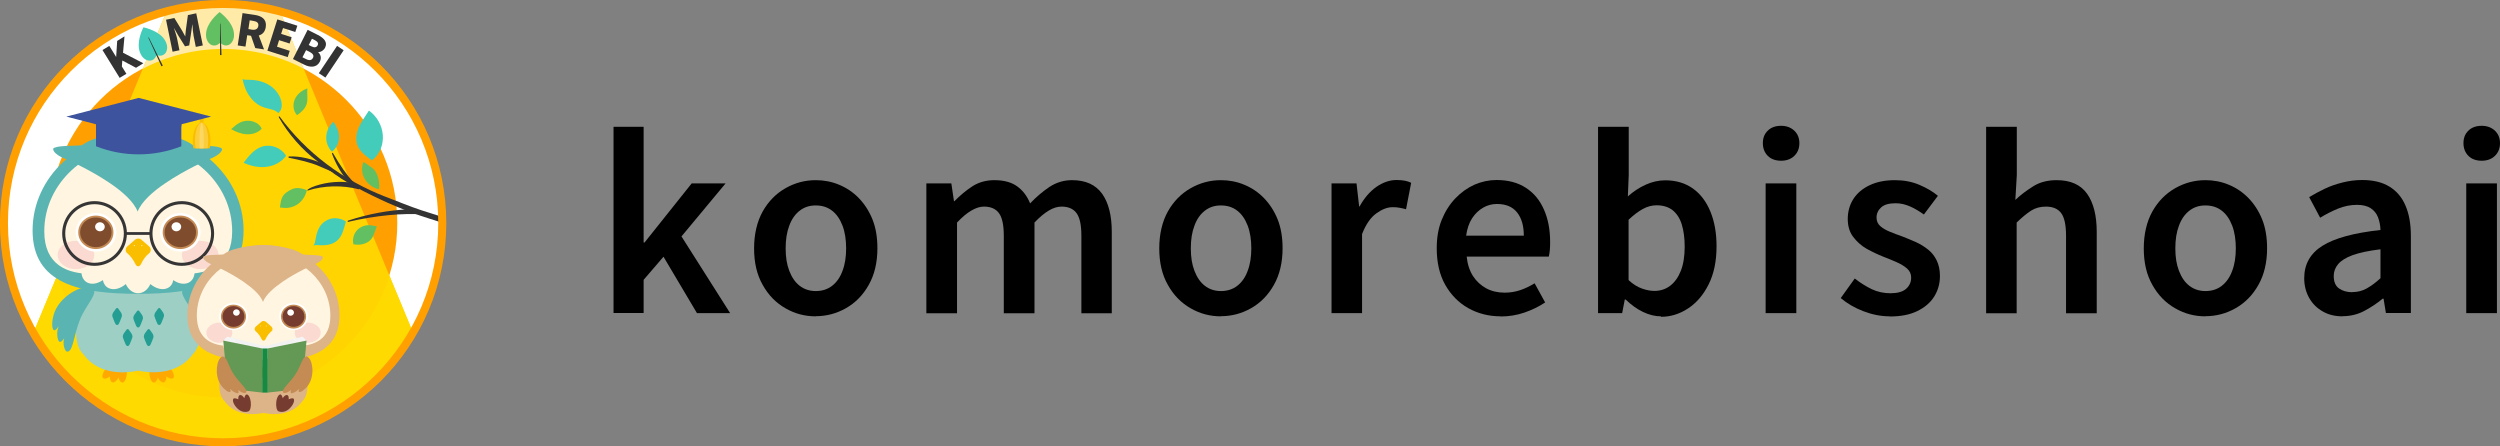 <svg xmlns="http://www.w3.org/2000/svg" xmlns:xlink="http://www.w3.org/1999/xlink" viewBox="0 0 171.1 30.55"><rect x="0" y="0" width="171.1" height="30.55" fill="#808080" stroke="none"/><defs><clipPath id="clippath-1"><path d="M12.41,10.01c-1.88.74-3.97.74-5.84,0,0-.56,0-1.12,0-1.68,1.88.74,3.97.74,5.84,0v1.68Z" style="fill:#3d539d;"></path></clipPath><clipPath id="clippath-5"><polygon points="15.28 23.31 15.56 23.04 18.17 23.7 18.16 24.02 15.28 23.31" style="fill:#f2f2f2;"></polygon></clipPath><clipPath id="clippath-6"><polygon points="20.98 23.31 20.7 23.04 18.1 23.7 18.11 24.02 20.98 23.31" style="fill:#f2f2f2;"></polygon></clipPath><clipPath id="clippath-9"><circle cx="15.27" cy="15.27" r="15" style="fill:none;"></circle></clipPath></defs><g style="isolation:isolate;"><g id="_&#x30EC;&#x30A4;&#x30E4;&#x30FC;_2"><g id="_&#x6587;&#x5B57;"><path d="M41.99,21.43v-12.75h2.06v7.92h.06l3.23-4.05h2.32l-3.02,3.63,3.33,5.25h-2.27l-2.29-3.86-1.36,1.58v2.27h-2.06Z"></path><path d="M55.83,21.65c-.74,0-1.43-.18-2.07-.55-.65-.37-1.17-.9-1.56-1.6-.4-.7-.59-1.53-.59-2.5s.2-1.83.59-2.53c.39-.69.91-1.22,1.56-1.59.65-.37,1.34-.55,2.07-.55.55,0,1.09.1,1.59.31.51.21.96.51,1.35.91s.71.89.94,1.46.34,1.24.34,1.98c0,.97-.2,1.81-.59,2.5-.39.7-.91,1.23-1.56,1.6-.65.37-1.34.55-2.07.55ZM55.83,19.92c.44,0,.81-.12,1.12-.36.31-.24.55-.58.71-1.02.17-.44.25-.96.25-1.54s-.08-1.12-.25-1.56c-.17-.44-.4-.78-.71-1.02-.31-.24-.68-.36-1.12-.36s-.79.12-1.1.36c-.31.24-.55.58-.71,1.02-.17.44-.25.96-.25,1.56s.08,1.1.25,1.54c.17.44.4.78.71,1.02.31.24.68.36,1.1.36Z"></path><path d="M63.4,21.43v-8.88h1.71l.18,1.22h.03c.38-.39.79-.73,1.23-1.02.44-.28.94-.42,1.5-.42.65,0,1.17.14,1.56.42.39.28.69.67.89,1.17.43-.45.87-.82,1.33-1.13.46-.3.97-.46,1.54-.46.93,0,1.61.31,2.06.93.44.62.66,1.49.66,2.61v5.57h-2.08v-5.3c0-.74-.11-1.25-.33-1.55-.22-.3-.56-.45-1.03-.45-.28,0-.57.09-.87.27-.3.18-.63.45-.98.82v6.21h-2.1v-5.3c0-.74-.11-1.25-.33-1.55-.22-.3-.56-.45-1.03-.45-.27,0-.55.09-.86.27-.31.18-.63.45-.98.82v6.21h-2.1Z"></path><path d="M83.56,21.65c-.74,0-1.43-.18-2.07-.55-.65-.37-1.17-.9-1.56-1.6-.4-.7-.59-1.53-.59-2.5s.2-1.83.59-2.53c.39-.69.91-1.22,1.56-1.59.65-.37,1.34-.55,2.07-.55.55,0,1.09.1,1.59.31.51.21.96.51,1.35.91s.71.89.94,1.46.34,1.24.34,1.98c0,.97-.2,1.81-.59,2.5-.39.7-.91,1.23-1.56,1.6-.65.37-1.34.55-2.07.55ZM83.56,19.92c.44,0,.81-.12,1.12-.36.31-.24.55-.58.71-1.02.17-.44.25-.96.25-1.54s-.08-1.12-.25-1.56c-.17-.44-.4-.78-.71-1.02-.31-.24-.68-.36-1.12-.36s-.79.12-1.1.36c-.31.24-.55.58-.71,1.02-.17.44-.25.96-.25,1.56s.08,1.1.25,1.54c.17.44.4.78.71,1.02.31.24.68.36,1.1.36Z"></path><path d="M91.13,21.43v-8.88h1.71l.18,1.58h.03c.32-.58.7-1.02,1.15-1.34.45-.31.91-.47,1.38-.47.23,0,.43.02.58.05.15.03.3.08.42.14l-.35,1.81c-.16-.04-.31-.08-.44-.1-.13-.03-.3-.04-.49-.04-.34,0-.71.14-1.1.42-.39.28-.72.75-.98,1.42v5.41h-2.1Z"></path><path d="M102.71,21.65c-.82,0-1.56-.19-2.22-.56-.66-.37-1.19-.91-1.58-1.6-.39-.69-.58-1.53-.58-2.5,0-.73.11-1.37.34-1.94.23-.57.54-1.06.93-1.47.39-.41.83-.72,1.31-.94.49-.21.99-.32,1.51-.32.8,0,1.47.18,2.02.54s.95.85,1.23,1.49c.28.63.42,1.37.42,2.2,0,.2,0,.39-.02.57-.02.18-.04.32-.07.44h-5.62c.05.52.2.97.43,1.33.23.36.54.64.9.84.37.2.79.3,1.27.3.37,0,.73-.06,1.06-.17.33-.11.66-.27.99-.47l.72,1.31c-.42.28-.89.51-1.41.69-.52.18-1.07.27-1.63.27ZM100.34,16.13h3.95c0-.67-.15-1.2-.46-1.59-.31-.39-.77-.58-1.38-.58-.33,0-.65.08-.94.25-.3.17-.55.41-.76.73-.21.32-.34.72-.41,1.2Z"></path><path d="M113.67,21.65c-.39,0-.8-.1-1.22-.3-.42-.2-.82-.49-1.19-.85h-.06l-.18.93h-1.65v-12.75h2.1v3.3l-.06,1.46c.37-.33.78-.6,1.22-.8.44-.2.89-.3,1.34-.3.74,0,1.37.19,1.89.56.52.37.92.9,1.2,1.58s.42,1.47.42,2.38c0,1.01-.18,1.88-.54,2.6-.36.72-.83,1.27-1.41,1.65-.58.38-1.19.57-1.84.57ZM113.23,19.91c.39,0,.75-.11,1.06-.34.31-.23.56-.57.74-1.02.18-.45.27-1,.27-1.66,0-.6-.07-1.11-.2-1.53s-.34-.74-.62-.97c-.28-.22-.65-.34-1.1-.34-.32,0-.63.08-.94.25s-.63.41-.98.74v4.13c.3.28.61.47.92.58.31.11.59.16.84.16Z"></path><path d="M121.9,11c-.38,0-.69-.11-.91-.33-.22-.22-.34-.51-.34-.87s.11-.64.34-.86c.22-.22.53-.33.91-.33.36,0,.66.11.9.33.23.22.35.5.35.86s-.12.65-.35.87c-.23.22-.53.33-.9.33ZM120.84,21.43v-8.88h2.1v8.88h-2.1Z"></path><path d="M129.34,21.65c-.61,0-1.21-.12-1.81-.35-.6-.23-1.11-.53-1.55-.9l.96-1.34c.39.31.79.55,1.18.74.39.18.82.27,1.26.27.48,0,.84-.1,1.07-.3.23-.2.35-.46.35-.77,0-.25-.09-.45-.28-.62s-.43-.31-.72-.44c-.29-.13-.59-.25-.9-.37-.38-.15-.76-.33-1.14-.54-.37-.21-.68-.49-.93-.82-.25-.33-.37-.74-.37-1.23s.13-.97.39-1.37.63-.71,1.12-.94,1.06-.34,1.72-.34c.62,0,1.18.11,1.67.32.5.21.92.46,1.27.75l-.96,1.28c-.31-.22-.62-.41-.94-.55-.32-.14-.65-.22-.99-.22-.45,0-.78.09-.99.28-.21.19-.32.42-.32.7,0,.23.08.43.25.58.17.15.39.28.66.39.28.11.58.23.9.34.31.12.61.25.91.38.3.14.57.31.82.51.25.2.44.45.58.74.14.29.22.64.22,1.06,0,.51-.13.98-.39,1.4s-.65.75-1.16,1c-.51.25-1.14.37-1.89.37Z"></path><path d="M135.93,21.43v-12.75h2.1v3.3l-.1,1.7c.37-.35.79-.66,1.24-.94s.98-.41,1.59-.41c.95,0,1.64.31,2.08.93.44.62.66,1.49.66,2.61v5.57h-2.1v-5.3c0-.74-.11-1.25-.33-1.55-.22-.3-.57-.45-1.05-.45-.38,0-.72.09-1.02.28-.29.19-.62.46-.98.81v6.21h-2.1Z"></path><path d="M150.94,21.65c-.74,0-1.43-.18-2.07-.55-.65-.37-1.17-.9-1.56-1.6-.4-.7-.59-1.53-.59-2.5s.2-1.83.59-2.53c.39-.69.91-1.22,1.56-1.59.65-.37,1.34-.55,2.07-.55.55,0,1.09.1,1.59.31.51.21.96.51,1.35.91s.71.89.94,1.46.34,1.24.34,1.98c0,.97-.2,1.81-.59,2.5-.39.7-.91,1.23-1.56,1.6-.65.37-1.34.55-2.07.55ZM150.94,19.92c.44,0,.81-.12,1.12-.36.31-.24.55-.58.71-1.02.17-.44.25-.96.25-1.54s-.08-1.12-.25-1.56c-.17-.44-.4-.78-.71-1.02-.31-.24-.68-.36-1.12-.36s-.79.12-1.1.36c-.31.24-.55.58-.71,1.02-.17.44-.25.96-.25,1.56s.08,1.1.25,1.54c.17.44.4.78.71,1.02.31.24.68.36,1.1.36Z"></path><path d="M160.33,21.65c-.52,0-.98-.11-1.37-.34-.39-.22-.7-.53-.92-.92-.22-.39-.34-.84-.34-1.35,0-.96.42-1.7,1.25-2.22.83-.52,2.15-.88,3.97-1.08-.01-.32-.07-.61-.17-.87-.1-.26-.27-.47-.5-.62-.23-.15-.54-.23-.94-.23-.45,0-.88.09-1.3.26s-.82.38-1.22.62l-.75-1.41c.33-.2.69-.39,1.06-.57.38-.18.78-.32,1.22-.43s.88-.17,1.35-.17c.75,0,1.37.15,1.86.45.49.3.86.73,1.1,1.3.25.57.37,1.27.37,2.09v5.26h-1.71l-.16-.98h-.06c-.4.33-.82.61-1.28.85s-.95.35-1.47.35ZM161,19.99c.35,0,.68-.08.98-.25.3-.17.62-.4.94-.7v-1.98c-.8.1-1.43.23-1.9.4-.47.17-.8.38-1,.62-.2.24-.3.51-.3.81,0,.39.12.68.36.85.24.17.55.26.92.26Z"></path><path d="M169.85,11c-.38,0-.69-.11-.91-.33-.22-.22-.34-.51-.34-.87s.11-.64.34-.86c.22-.22.53-.33.91-.33.36,0,.66.11.9.33.23.22.35.5.35.86s-.12.65-.35.87c-.23.22-.53.33-.9.33ZM168.79,21.43v-8.88h2.1v8.88h-2.1Z"></path><circle cx="15.27" cy="15.27" r="15" style="fill:#fff;"></circle><circle cx="15.27" cy="15.27" r="11.92" style="fill:#ffa000;"></circle><path d="M19.16.78c-1.24-.33-2.54-.51-3.88-.51s-2.64.18-3.88.51L2.29,22.77c2.59,4.48,7.44,7.5,12.99,7.5s10.4-3.02,12.99-7.5L19.16.78Z" style="fill:#ffd400;"></path><path d="M26.65,18.87c-1.52,4.83-6.04,8.33-11.37,8.33s-9.85-3.5-11.37-8.33l-1.62,3.9c2.59,4.48,7.44,7.5,12.99,7.5s10.4-3.02,12.99-7.5l-1.62-3.9Z" style="fill:#ffda00;"></path><path d="M20.78,4.7l-1.62-3.91c-1.24-.33-2.54-.51-3.88-.51s-2.64.18-3.88.51l-1.62,3.91c1.65-.86,3.52-1.35,5.5-1.35s3.86.49,5.5,1.35Z" style="fill:#ffeaa7;"></path><path d="M15.05.84s0,0,0,0c0,0,0,0,0,0,0,0,0,0,0,0,0,0,0,0,0,0h0s0,0,0,0c.43.34,1.04.96.96,1.68-.03.25-.18.48-.37.56-.17.07-.36.03-.5-.1-.02-.02-.04-.03-.07-.03-.02,0-.05.01-.07.03-.14.13-.33.17-.5.11-.2-.08-.35-.3-.39-.55-.1-.72.5-1.36.91-1.71Z" style="fill:#62c062;"></path><polygon points="15.09 1.62 15.16 3.77 15.06 3.77 15.06 1.62 15.09 1.62 15.09 1.62" style="fill:#333;"></polygon><path d="M9.82,1.87s0,0,0,0c0,0,0,0,0,0,0,0,0,0,0,0,0,0,0,0,0,0,0,0,0,0,0,0,0,0,0,0,.01,0,.53.13,1.35.44,1.57,1.13.08.24.04.51-.11.67-.12.13-.31.18-.49.12-.03,0-.05,0-.07,0-.02.01-.04.03-.05.05-.07.18-.23.3-.41.31-.21.01-.44-.12-.58-.34-.39-.61-.12-1.44.12-1.93Z" style="fill:#44ccba;"></path><polygon points="10.18 2.56 11.14 4.49 11.05 4.54 10.15 2.58 10.18 2.56 10.18 2.56" style="fill:#333;"></polygon><path d="M10.98,25.39c-.29-.35-.39-.7-.22-.77.17-.07.55.15.84.51.29.35.39.7.22.77-.17.07-.55-.15-.84-.51Z" style="fill:#ffa900;"></path><path d="M10.67,25.51c-.12-.41-.06-.79.12-.83.18-.05.43.25.54.66.12.41.06.79-.12.83-.18.05-.43-.25-.54-.66Z" style="fill:#ffa900;"></path><path d="M10.22,25.45c-.01-.45.12-.85.3-.9.18-.05.34.28.35.73.01.45-.12.85-.3.9-.18.05-.34-.28-.35-.73Z" style="fill:#ffa900;"></path><path d="M7.93,25.39c.29-.35.39-.7.22-.77-.17-.07-.55.15-.84.51-.29.35-.39.7-.22.77.17.07.55-.15.84-.51Z" style="fill:#ffa900;"></path><path d="M8.24,25.51c.12-.41.06-.79-.12-.83-.18-.05-.43.25-.54.66-.12.41-.06.79.12.83.18.05.43-.25.54-.66Z" style="fill:#ffa900;"></path><path d="M8.69,25.45c.01-.45-.12-.85-.3-.9-.18-.05-.34.28-.35.73-.01.45.12.85.3.9.18.05.34-.28.35-.73Z" style="fill:#ffa900;"></path><path d="M13.7,22.56c0-2.2-1.9-3.98-4.25-3.98s-4.25,1.78-4.25,3.98c0,.84.15,1.35.52,1.7.71,1.01,2.1,1.45,3.73,1.11,1.63.33,3.01-.1,3.73-1.11.36-.35.52-.86.52-1.7Z" style="fill:#9ecfc4;"></path><path d="M8.27,21.37c.06.08.09.21.07.28s-.1.28-.18.46-.21.18-.29,0-.16-.39-.18-.46.01-.2.07-.28.14-.2.18-.25.11-.06.15,0,.12.17.18.25Z" style="fill:#249e93;"></path><path d="M9.71,21.54c.06.08.09.21.07.28s-.1.28-.18.46-.21.18-.29,0-.16-.39-.18-.46.01-.2.07-.28.14-.2.18-.25.11-.06.15,0,.12.17.18.25Z" style="fill:#249e93;"></path><path d="M11.15,21.37c.06.08.09.21.07.28s-.1.28-.18.46-.21.18-.29,0-.16-.39-.18-.46.01-.2.07-.28.14-.2.18-.25.11-.06.15,0,.12.17.18.25Z" style="fill:#249e93;"></path><path d="M8.99,22.81c.06.08.09.21.07.28s-.1.28-.18.46-.21.18-.29,0-.16-.39-.18-.46.01-.2.07-.28.14-.2.18-.25.11-.06.15,0,.12.17.18.25Z" style="fill:#249e93;"></path><path d="M10.43,22.81c.06.08.09.21.07.28s-.1.28-.18.46-.21.18-.29,0-.16-.39-.18-.46.01-.2.07-.28.14-.2.18-.25.11-.06.15,0,.12.17.18.25Z" style="fill:#249e93;"></path><path d="M9.45,9.12c-3.99,0-7.22,2.98-7.22,6.65s3.23,4.34,7.22,4.34c3.99,0,7.22-.67,7.22-4.34,0-3.67-3.23-6.65-7.22-6.65Z" style="fill:#5ab5b2;"></path><path d="M5.82,17.77c-.39.64-.31,1.35.18,1.58.3.14.69.06,1.04-.18.05.25.18.45.4.55.34.16.8.04,1.17-.28.17.38.49.63.84.63.36,0,.67-.25.84-.63.37.31.83.44,1.17.28.22-.1.36-.3.4-.55.34.24.73.32,1.04.18.48-.23.56-.93.18-1.58" style="fill:#fff5e0;"></path><path d="M15.89,15.83c0,4.66-6.43,2.33-6.43,2.33,0,0-6.43,2.33-6.43-2.33,0-3.27,2.88-5.93,6.43-5.93s6.43,2.65,6.43,5.93Z" style="fill:#fff5e0;"></path><path d="M15.18,10.18s0,0,0,0c-.13-.23-1.37-.19-1.89-.23-.06-.01-.1-.03-.12-.04-1.05-.77-3.2-.81-3.65-.81-.03,0-.05,0-.06,0-.01,0-.03,0-.05,0-.02,0-.04,0-.05,0-.01,0-.04,0-.06,0-.46,0-2.6.04-3.65.81-.02.01-.06.03-.12.04-.52.04-1.76,0-1.89.23,0,0,0,0,0,0,0,.02-.01.03,0,.05.08.39.92.68.92.68,0,0,1.59.69,2.97,1.63.86.58,1.63,1.27,1.89,1.94.26-.67,1.03-1.36,1.89-1.94,1.38-.94,2.97-1.63,2.97-1.63,0,0,.84-.29.92-.68,0-.02,0-.03,0-.05Z" style="fill:#5ab5b2;"></path><g style="mix-blend-mode:multiply;"><path d="M6.45,17.45c0,.54-.56.97-1.25.97s-1.25-.44-1.25-.97c0-.54.56-.97,1.25-.97.69,0,1.25.44,1.25.97Z" style="fill:#fbdad1;"></path></g><path d="M10.19,16.85c.17.15.17.37,0,.5-.17.12-.41.43-.52.69-.12.25-.31.25-.42,0-.12-.25-.35-.56-.52-.69-.17-.12-.17-.35,0-.5.17-.15.41-.35.52-.45.12-.1.31-.1.42,0,.12.1.35.3.52.45Z" style="fill:#fabe00;"></path><path d="M7.96,15.9c0,.73-.62,1.32-1.39,1.32-.77,0-1.39-.59-1.39-1.32,0-.73.62-1.32,1.39-1.32.77,0,1.39.59,1.39,1.32Z" style="fill:#fff;"></path><path d="M7.7,15.9c0,.6-.51,1.08-1.14,1.08-.63,0-1.14-.48-1.14-1.08,0-.6.51-1.08,1.14-1.08s1.14.48,1.14,1.08Z" style="fill:#804c2e; mix-blend-mode:multiply; stroke:#c58b54; stroke-width:.13px;"></path><path d="M7.17,15.52c0,.17-.15.31-.33.31-.18,0-.33-.14-.33-.31,0-.17.15-.31.33-.31s.33.14.33.31Z" style="fill:#fff;"></path><g style="mix-blend-mode:multiply;"><path d="M12.45,17.45c0,.54.56.97,1.25.97.69,0,1.25-.44,1.25-.97,0-.54-.56-.97-1.25-.97-.69,0-1.25.44-1.25.97Z" style="fill:#fbdad1;"></path></g><path d="M10.95,15.9c0,.73.62,1.32,1.39,1.32s1.39-.59,1.39-1.32c0-.73-.62-1.32-1.39-1.32-.77,0-1.39.59-1.39,1.32Z" style="fill:#fff;"></path><path d="M11.2,15.9c0,.6.51,1.08,1.14,1.08s1.14-.48,1.14-1.08c0-.6-.51-1.08-1.14-1.08s-1.14.48-1.14,1.08Z" style="fill:#804c2e; mix-blend-mode:multiply; stroke:#c58b54; stroke-linecap:round; stroke-linejoin:round; stroke-width:.13px;"></path><path d="M11.74,15.52c0,.17.15.31.33.31.18,0,.33-.14.33-.31,0-.17-.15-.31-.33-.31-.18,0-.33.14-.33.31Z" style="fill:#fff;"></path><path d="M9.22,16.81s-.01.04-.03.04c-.02,0-.03-.02-.03-.04s.01-.04.03-.04.03.02.03.04Z" style="fill:#fff;"></path><path d="M9.74,16.81s-.01.04-.03.04c-.02,0-.03-.02-.03-.04,0-.02.01-.04.03-.04.02,0,.03.02.03.04Z" style="fill:#fff;"></path><line x1="13.8" y1="8.07" x2="13.8" y2="10.03" style="fill:none; stroke:#fabe00; stroke-width:.26px;"></line><path d="M14.36,10.15c.03-.15.05-.32.05-.5,0-.69-.27-1.26-.61-1.26s-.61.56-.61,1.26c0,.18.02.34.05.5h1.13Z" style="fill:#fabe00;"></path><path d="M14.21,10.15c.02-.15.04-.32.04-.5,0-.69-.2-1.26-.45-1.26-.25,0-.45.56-.45,1.26,0,.18.01.34.04.5h.83Z" style="fill:#fbcd3b;"></path><path d="M13.94,10.15c0-.15.01-.32.01-.5,0-.69-.07-1.26-.15-1.26s-.15.56-.15,1.26c0,.18,0,.34.01.5h.28Z" style="fill:#fcd761;"></path><path d="M12.41,10.01c-1.88.74-3.97.74-5.84,0,0-.56,0-1.12,0-1.68,1.88.74,3.97.74,5.84,0v1.68Z" style="fill:#3d539d;"></path><g style="clip-path:url(#clippath-1);"><g style="mix-blend-mode:multiply;"><polygon points="14.45 8.13 9.49 9.41 4.54 8.13 9.49 6.85 14.45 8.13" style="fill:#3d539d;"></polygon></g></g><polygon points="14.45 7.98 9.49 9.26 4.54 7.98 9.49 6.7 14.45 7.98" style="fill:#3d539d;"></polygon><line x1="8.58" y1="15.98" x2="10.33" y2="15.98" style="fill:none; stroke:#353535; stroke-width:.19px;"></line><circle cx="6.47" cy="15.98" r="2.11" style="fill:none; stroke:#353535; stroke-width:.21px;"></circle><circle cx="12.44" cy="15.98" r="2.11" style="fill:none; stroke:#353535; stroke-width:.21px;"></circle><path d="M12.61,19.73c.48-.3,2.06.39,2.56,1.61.19.46.26,1.19.05,1.28-.11.05-.28-.23-.32-.27.2.42.07.98-.03,1.05-.14.1-.31-.21-.35-.22.13.26,0,1.04-.29.89-.33-.17-.37-1.14-.79-2.19-.44-1.07-1.33-1.84-.83-2.16Z" style="fill:#5ab5b2;"></path><path d="M6.31,19.71c-.48-.3-2.06.39-2.56,1.61-.19.46-.26,1.19-.05,1.28.11.05.28-.23.32-.27-.2.42-.07.98.03,1.05.14.1.31-.21.35-.22-.13.26,0,1.04.29.89.33-.17.37-1.14.79-2.19.44-1.07,1.33-1.84.83-2.16Z" style="fill:#5ab5b2;"></path><path d="M21.05,26.26c0-1.56-1.35-2.83-3.02-2.83s-3.02,1.27-3.02,2.83c0,.6.11.96.37,1.21.51.72,1.49,1.03,2.65.79,1.16.24,2.14-.07,2.65-.79.26-.25.37-.61.37-1.21Z" style="fill:#ddb388;"></path><path d="M17.19,25.16c.04.06.07.15.05.2s-.07.2-.13.33-.15.13-.21,0-.11-.28-.13-.33,0-.14.05-.2.1-.14.13-.18.08-.04.1,0,.09.12.13.18Z" style="fill:#c58b54;"></path><path d="M18.22,25.27c.04.06.07.15.05.2s-.07.2-.13.33-.15.13-.21,0-.11-.28-.13-.33,0-.14.05-.2.1-.14.13-.18.08-.04.1,0,.09.12.13.18Z" style="fill:#c58b54;"></path><path d="M19.24,25.16c.04.06.07.15.05.2s-.07.2-.13.33-.15.13-.21,0-.11-.28-.13-.33,0-.14.05-.2.1-.14.13-.18.08-.04.1,0,.09.12.13.18Z" style="fill:#c58b54;"></path><path d="M17.7,26.18c.04.06.07.15.05.2s-.07.2-.13.33-.15.13-.21,0-.11-.28-.13-.33,0-.14.05-.2.1-.14.13-.18.08-.04.1,0,.09.12.13.18Z" style="fill:#c58b54;"></path><path d="M18.73,26.18c.04.06.07.15.05.2s-.07.2-.13.33-.15.13-.21,0-.11-.28-.13-.33,0-.14.05-.2.1-.14.13-.18.08-.04.1,0,.09.12.13.18Z" style="fill:#c58b54;"></path><path d="M18.03,16.84c-2.84,0-5.13,2.12-5.13,4.73,0,2.61,2.3,3.09,5.13,3.09,2.84,0,5.13-.47,5.13-3.09,0-2.61-2.3-4.73-5.13-4.73Z" style="fill:#ddb388; stroke:#ddb388; stroke-width:.15px;"></path><path d="M15.45,22.99c-.27.46-.22.96.13,1.12.22.1.49.04.74-.13.03.18.13.32.29.39.24.11.57.03.83-.2.12.27.35.45.6.45.25,0,.47-.18.6-.45.26.22.59.31.83.2.16-.07.25-.22.29-.39.24.17.52.23.74.13.34-.16.4-.66.13-1.12" style="fill:#fff5e0;"></path><path d="M22.61,21.61c0,3.31-4.57,1.66-4.57,1.66,0,0-4.57,1.66-4.57-1.66,0-2.33,2.05-4.21,4.57-4.21,2.53,0,4.57,1.89,4.57,4.21Z" style="fill:#fff5e0;"></path><g style="mix-blend-mode:multiply;"><path d="M15.9,22.77c0,.38-.4.69-.89.69-.49,0-.89-.31-.89-.69,0-.38.4-.69.89-.69.49,0,.89.31.89.69Z" style="fill:#fbdad1;"></path></g><path d="M18.56,22.34c.12.11.12.27,0,.35-.12.09-.29.31-.37.49-.08.18-.22.18-.3,0-.08-.18-.25-.4-.37-.49-.12-.09-.12-.25,0-.35.12-.11.29-.25.37-.32.08-.07.22-.07.3,0,.08.07.25.22.37.32Z" style="fill:#fabe00;"></path><path d="M16.97,21.66c0,.52-.44.94-.99.94-.55,0-.99-.42-.99-.94,0-.52.44-.94.99-.94.55,0,.99.42.99.94Z" style="fill:#fff;"></path><g style="mix-blend-mode:multiply;"><path d="M16.79,21.66c0,.42-.36.77-.81.77-.45,0-.81-.34-.81-.77,0-.42.36-.77.81-.77.45,0,.81.34.81.77Z" style="fill:#763c2f;"></path><path d="M15.98,22.49c-.23,0-.45-.09-.61-.24-.16-.16-.25-.36-.25-.58,0-.22.09-.43.25-.58.16-.16.38-.24.61-.24.48,0,.86.37.86.82,0,.45-.39.82-.86.82h0,0ZM15.98,20.95c-.2,0-.39.07-.53.21-.14.13-.22.31-.22.5,0,.19.08.37.22.5.14.14.33.21.53.21h0c.42,0,.75-.32.75-.71,0-.39-.34-.71-.75-.71h0Z" style="fill:#c58b54;"></path></g><path d="M16.41,21.39c0,.12-.11.22-.23.22-.13,0-.23-.1-.23-.22,0-.12.11-.22.23-.22.13,0,.23.1.23.22Z" style="fill:#fff;"></path><g style="mix-blend-mode:multiply;"><path d="M20.17,22.77c0,.38.4.69.89.69s.89-.31.89-.69c0-.38-.4-.69-.89-.69-.49,0-.89.31-.89.69Z" style="fill:#fbdad1;"></path></g><path d="M19.1,21.66c0,.52.44.94.99.94s.99-.42.99-.94c0-.52-.44-.94-.99-.94-.55,0-.99.42-.99.94Z" style="fill:#fff;"></path><g style="mix-blend-mode:multiply;"><path d="M19.28,21.66c0,.42.36.77.81.77.45,0,.81-.34.81-.77,0-.42-.36-.77-.81-.77-.45,0-.81.34-.81.77Z" style="fill:#763c2f;"></path><path d="M20.09,22.49h0c-.48,0-.86-.37-.86-.82,0-.45.39-.82.86-.82.23,0,.45.09.61.24.16.16.25.36.25.58,0,.45-.39.82-.86.82h0ZM20.09,20.95c-.42,0-.75.32-.75.71,0,.39.34.71.75.71.42,0,.75-.32.75-.71,0-.19-.08-.37-.22-.5-.14-.14-.33-.21-.53-.21h0Z" style="fill:#c58b54;"></path></g><path d="M19.66,21.39c0,.12.1.22.23.22.13,0,.23-.1.23-.22,0-.12-.11-.22-.23-.22-.13,0-.23.1-.23.22Z" style="fill:#fff;"></path><path d="M17.87,22.31s0,.03-.02.03c-.01,0-.02-.01-.02-.03,0-.02,0-.03.02-.03.01,0,.02.01.02.03Z" style="fill:#fff;"></path><path d="M18.24,22.31s0,.03-.02.03c-.01,0-.02-.01-.02-.03,0-.02,0-.03.02-.03.01,0,.02.01.02.03Z" style="fill:#fff;"></path><path d="M17.02,28.15c-.33.12-.65-.03-.87-.3-.21-.25-.26-.52-.15-.58.06-.03.18,0,.31.06-.01-.15.02-.27.1-.29.09-.03.21.05.31.21.03-.13.08-.23.14-.25.12-.04.26.18.3.49.04.32-.03.61-.15.66Z" style="fill:#763c2f;"></path><path d="M19.05,28.15c.33.12.65-.03.87-.3.21-.25.26-.52.15-.58-.06-.03-.18,0-.31.06.01-.15-.02-.27-.1-.29-.09-.03-.21.05-.31.21-.03-.13-.08-.23-.14-.25-.12-.04-.26.18-.3.49-.04.32.03.61.15.66Z" style="fill:#763c2f;"></path><polygon points="15.28 23.31 15.56 23.04 18.17 23.7 18.16 24.02 15.28 23.31" style="fill:#f2f2f2;"></polygon><g style="clip-path:url(#clippath-5);"><polygon points="15.46 23.08 15.47 23.07 16.16 23.24 16.15 23.26 15.46 23.08" style="fill:#fff;"></polygon><polygon points="15.4 23.15 15.41 23.13 16.1 23.31 16.09 23.32 15.4 23.15" style="fill:#fff;"></polygon><polygon points="15.32 23.22 15.33 23.21 16.02 23.38 16.01 23.4 15.32 23.22" style="fill:#fff;"></polygon></g><polygon points="20.98 23.31 20.7 23.04 18.1 23.7 18.11 24.02 20.98 23.31" style="fill:#f2f2f2;"></polygon><g style="clip-path:url(#clippath-6);"><polygon points="20.8 23.08 20.79 23.07 20.1 23.24 20.11 23.26 20.8 23.08" style="fill:#fff;"></polygon><polygon points="20.87 23.15 20.85 23.13 20.17 23.31 20.18 23.32 20.87 23.15" style="fill:#fff;"></polygon><polygon points="20.95 23.22 20.93 23.21 20.24 23.38 20.25 23.4 20.95 23.22" style="fill:#fff;"></polygon></g><polygon points="15.59 26.6 15.28 23.31 17.95 23.85 17.95 26.87 15.59 26.6" style="fill:#639954;"></polygon><polygon points="20.67 26.6 20.98 23.31 18.32 23.85 18.32 26.87 20.67 26.6" style="fill:#639954;"></polygon><rect x="17.95" y="23.85" width=".37" height="3.02" style="fill:#178a42;"></rect><path d="M21.05,24.43c.33.15.52,1.22.06,1.91-.17.26-.53.56-.65.48-.07-.04.02-.23.03-.26-.15.25-.49.38-.56.35-.1-.04,0-.24,0-.26-.09.16-.54.37-.57.16-.03-.23.47-.6.86-1.19.41-.61.49-1.35.84-1.2Z" style="fill:#c58b54;"></path><path d="M15.17,24.43c-.33.15-.52,1.22-.06,1.91.17.26.53.56.65.48.07-.04-.02-.23-.03-.26.15.25.49.38.56.35.1-.04,0-.24,0-.26.09.16.54.37.57.16.03-.23-.47-.6-.86-1.19-.41-.61-.49-1.35-.84-1.2Z" style="fill:#c58b54;"></path><path d="M22.1,17.59s0,0,0,0c-.09-.16-.97-.13-1.34-.17-.04-.01-.07-.02-.08-.03-.74-.54-2.27-.58-2.6-.58-.02,0-.03,0-.05,0,0,0-.02,0-.03,0-.01,0-.03,0-.03,0-.01,0-.03,0-.05,0-.32,0-1.85.03-2.6.58-.01,0-.04.02-.08.03-.37.03-1.25,0-1.34.17,0,0,0,0,0,0,0,.01,0,.02,0,.04.06.28.65.49.65.49,0,0,1.13.49,2.11,1.16.61.42,1.16.9,1.34,1.38.18-.48.73-.96,1.34-1.38.98-.67,2.11-1.16,2.11-1.16,0,0,.6-.2.65-.49,0-.01,0-.02,0-.04Z" style="fill:#ddb388;"></path><path d="M7.02,3.42l.46-.28.47.76h0s.07-1.1.07-1.1l.5-.31-.1,1.12,1.39.72-.5.31-.94-.5-.03.41.31.5-.46.28-1.18-1.91Z" style="fill:#333;"></path><path d="M11.36,1.35l.57-.12.54.88c.07.12.13.25.2.37h.01c.02-.15.02-.29.04-.43l.14-1.02.57-.12.45,2.2-.48.1-.15-.75c-.04-.22-.07-.56-.08-.78h-.01s-.08.57-.08.57l-.13.86-.29.06-.46-.74-.28-.49h-.01c.07.21.18.53.22.75l.15.75-.47.1-.45-2.2Z" style="fill:#333;"></path><path d="M16.62.9l.81.12c.47.07.84.29.76.83-.05.33-.23.51-.48.58l.36.95-.6-.09-.29-.84-.26-.04-.12.78-.53-.08.33-2.22ZM17.24,2.03c.25.04.41-.05.44-.26.03-.21-.1-.3-.35-.34l-.24-.04-.09.6.24.04Z" style="fill:#333;"></path><path d="M18.99,1.33l1.36.43-.14.43-.84-.27-.13.4.72.23-.14.43-.72-.23-.14.45.87.28-.14.43-1.39-.44.68-2.14Z" style="fill:#333;"></path><path d="M21.05,2.04l.7.35c.41.21.69.49.5.87-.09.18-.29.32-.48.3h0c.17.17.25.39.12.66-.21.41-.65.42-1.08.2l-.76-.38,1.01-2.01ZM20.94,4.04c.23.12.39.09.48-.08.08-.16,0-.29-.23-.41l-.24-.12-.25.49.24.12ZM21.33,3.18c.2.1.34.06.41-.08.07-.14,0-.25-.19-.35l-.2-.1-.22.43.2.1Z" style="fill:#333;"></path><path d="M23.07,3.14l.45.3-1.25,1.87-.45-.3,1.25-1.87Z" style="fill:#333;"></path><g style="clip-path:url(#clippath-9);"><path d="M19.04,7.74c-.22-.25-.6-.27-.92-.37-.42-.13-.78-.41-1.03-.77-.26-.35-.41-.77-.49-1.2.09.07.22.06.33.06.49-.01,1,.08,1.42.32.43.24.78.65.9,1.13.05.22.06.46-.06.66-.05.09-.13.16-.14.17Z" style="fill:#44ccba;"></path><path d="M22.71,10.38c-.26-.28-.41-.67-.38-1.05.02-.38.21-.75.5-1,.17.29.34.6.37.94.04.43-.17.87-.48,1.11Z" style="fill:#44ccba;"></path><path d="M17.91,8.81c-.25.28-.65.4-1.03.38s-.74-.17-1.06-.35c.2-.18.4-.36.64-.47.26-.12.57-.14.84-.06.28.08.52.26.61.51Z" style="fill:#62c062;"></path><path d="M20.33,7.88c-.27-.28-.31-.73-.15-1.09.16-.36.49-.61.86-.74-.05.36.06.75-.06,1.09-.11.33-.39.56-.65.74Z" style="fill:#62c062;"></path><path d="M25.46,10.98c-.4-.28-.83-.59-1-1.05-.15-.41-.06-.86.12-1.26.18-.39.44-.74.67-1.1.54.38.9,1.01.95,1.67s-.21,1.34-.75,1.74Z" style="fill:#44ccba;"></path><path d="M16.67,11.14c.35-.46.73-.94,1.27-1.11.61-.19,1.33.09,1.64.64-.32.43-.83.69-1.35.75-.53.06-1.06-.05-1.56-.28Z" style="fill:#44ccba;"></path><path d="M23.68,15.17c-.25-.18-.56-.26-.87-.23-.3.03-.59.18-.8.41-.23.26-.34.61-.4.95-.03.18-.05.37-.16.51.13-.05.27-.04.4-.03.44.03.91-.03,1.23-.32.37-.32.46-.85.59-1.3Z" style="fill:#44ccba;"></path><path d="M24.19,16.72c-.08-.31,0-.66.2-.91.2-.25.52-.4.85-.4.19,0,.37.06.55.07-.06.17-.12.35-.19.52-.05.12-.1.25-.18.35-.14.18-.34.29-.56.35-.22.06-.44.06-.67.02Z" style="fill:#62c062;"></path><path d="M21,13.01c-.25-.09-.52-.17-.78-.13-.16.02-.3.09-.44.17-.13.08-.26.17-.36.29-.19.24-.23.57-.26.88.06-.03.13-.01.19,0,.37.05.76-.05,1.06-.27s.51-.57.59-.93Z" style="fill:#62c062;"></path><path d="M25.94,12.96c-.4-.1-.76-.34-.97-.7-.21-.35-.26-.8-.09-1.18.15.1.3.21.45.31.08.05.16.11.23.18.12.11.2.26.26.41.12.31.17.64.12.97Z" style="fill:#62c062;"></path><path d="M24.6,12.94s-.02.02-.03.02c-1.11-.3-2.41-.27-3.5.08-.01,0-.03,0-.03-.01,0-.01,0-.03,0-.04.17-.13.37-.21.55-.27.81-.27,1.69-.34,2.54-.21,0,0,.01,0,.02,0,.14.13.26.24.45.39,0,0,0,0,0,0,0,0,0,.02,0,.03Z" style="fill:#333;"></path><path d="M24.16,12.56s0,0-.01,0c-.12-.09-.25-.16-.4-.23,0,0-.01,0-.01-.01-.4-.48-.78-1.14-1.02-1.81,0-.02,0-.04.02-.05.02,0,.04,0,.05.02.49.86.93,1.48,1.42,2.02.01.02.01.04,0,.05-.01.01-.03.02-.04.01Z" style="fill:#333;"></path><path d="M39.8,23.92s-.02-.01-.02-.02c-1.79-3.88-5.08-6.97-9.03-8.48-.43-.16-.88-.31-1.31-.44-.43-.14-.88-.28-1.3-.44-1.47-.56-2.86-1.21-4.25-1.99-.67-.38-1.32-.87-1.96-1.35l-.22-.17c-1.03-.78-1.99-1.87-2.63-3.01-.01-.02,0-.04.01-.05.02-.01.04,0,.05.01,1.81,2.46,4.32,4.36,7.28,5.5.22.09.44.17.65.25.78.31,1.53.6,2.43.87,1.42.43,2.99,1.13,4.19,1.88,1.56.97,2.85,2,4.04,3.22,1.47,1.51,2.35,2.84,2.86,4.32,0,.01,0,.03,0,.04-.01.01-.03.01-.04,0-.24-.09-.48-.14-.72-.15,0,0,0,0,0,0Z" style="fill:#333;"></path><path d="M22.72,11.75s0,0,0,0c-.14-.06-.29-.12-.44-.19-.15-.06-.3-.13-.44-.19-.62-.27-1.38-.43-2.05-.57h-.02s-.03-.03-.03-.05c0-.02.02-.04.04-.04.73-.04,1.57.15,2.5.58,0,0,0,0,0,0,.16.13.29.24.47.37.02.01.02.03.01.05,0,.02-.03.02-.05.02Z" style="fill:#333;"></path><path d="M23.82,15.18s-.02-.01-.03-.03c0-.02,0-.04.03-.05,1.35-.45,2.74-.71,4.15-.78,0,0,0,0,0,0,.24.04.45.1.71.19.09.03.18.06.29.09.02,0,.03.03.03.05,0,.02-.02.03-.04.03-1.39-.11-3.25.07-5.12.5,0,0-.01,0-.02,0Z" style="fill:#333;"></path></g><circle cx="15.27" cy="15.27" r="15" style="fill:none; stroke:#ffa000; stroke-linecap:round; stroke-linejoin:round; stroke-width:.55px;"></circle></g></g></g></svg>